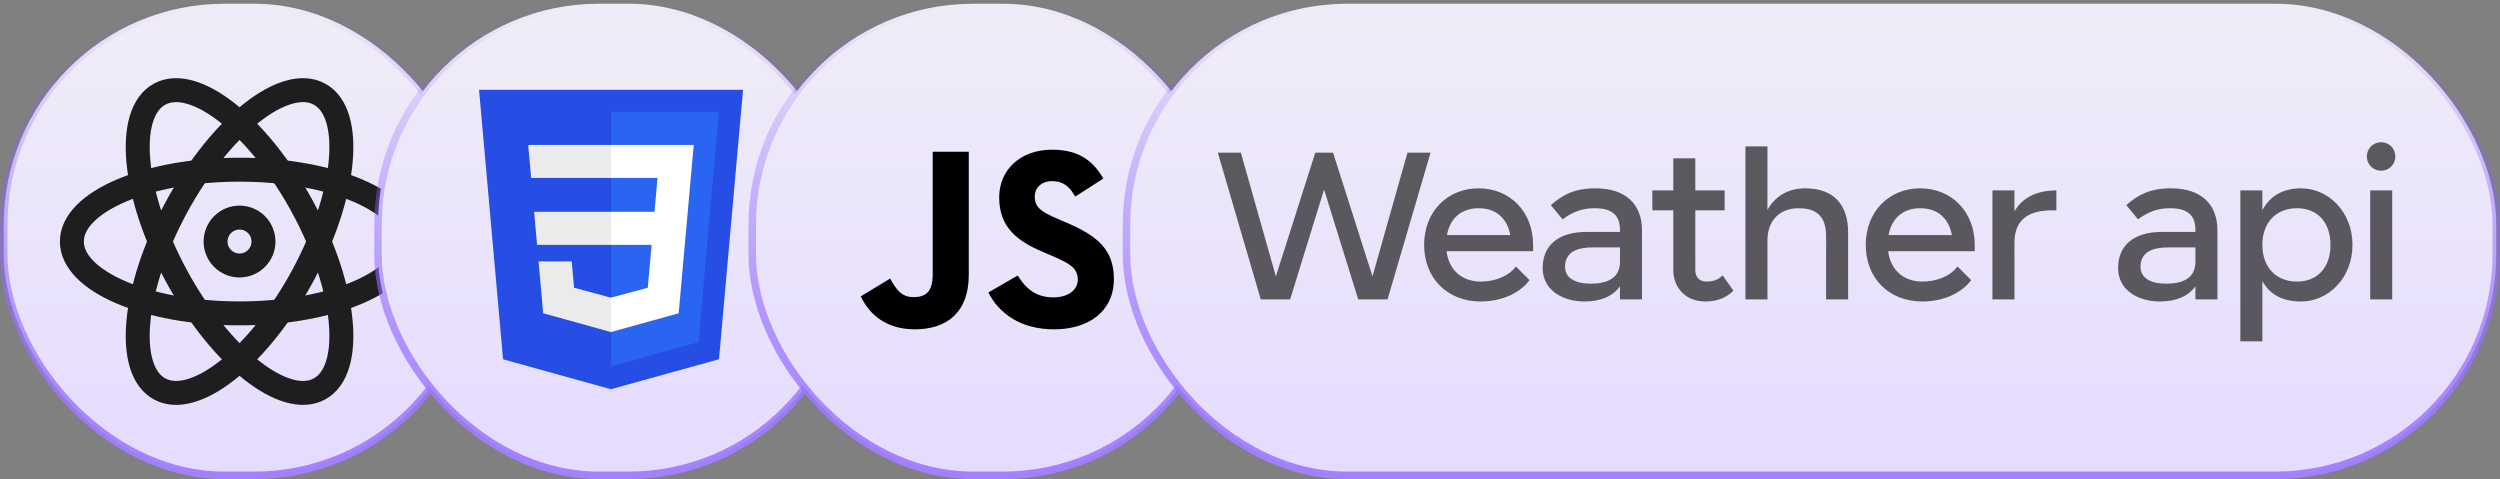 <svg xmlns="http://www.w3.org/2000/svg" fill="none" viewBox="0 0 334 64" height="64" width="334">
<rect x="0" y="0" width="334" height="64" fill="#808080" stroke="none"/>
<rect fill="url(#paint0_linear_2125_355)" rx="29.5" height="63" width="63" y="0.5" x="0.5"></rect>
<rect stroke="url(#paint1_linear_2125_355)" rx="29.5" height="63" width="63" y="0.5" x="0.5"></rect>
<path stroke-width="3.2" stroke="#1E1E1E" d="M54.402 32.269C54.402 37.571 44.373 41.869 32.002 41.869C19.63 41.869 9.602 37.571 9.602 32.269C9.602 26.966 19.63 22.669 32.002 22.669C44.373 22.669 54.402 26.966 54.402 32.269Z"></path>
<path stroke-width="3.2" stroke="#1E1E1E" d="M21.334 51.965C25.997 54.493 34.55 47.719 40.445 36.842C46.336 25.962 47.334 15.098 42.672 12.573C38.01 10.045 29.456 16.819 23.562 27.696C17.671 38.576 16.672 49.44 21.334 51.965Z"></path>
<path stroke-width="3.2" stroke="#1E1E1E" d="M42.672 51.965C38.01 54.493 29.456 47.719 23.562 36.842C17.671 25.962 16.672 15.098 21.334 12.573C25.997 10.045 34.55 16.819 40.445 27.696C46.336 38.576 47.334 49.44 42.672 51.965Z"></path>
<path stroke-width="3.2" stroke="#1E1E1E" d="M28.801 32.269C28.801 33.118 29.138 33.932 29.738 34.532C30.338 35.132 31.152 35.469 32.001 35.469C32.849 35.469 33.663 35.132 34.264 34.532C34.864 33.932 35.201 33.118 35.201 32.269C35.201 31.421 34.864 30.607 34.264 30.007C33.663 29.407 32.849 29.069 32.001 29.069C31.152 29.069 30.338 29.407 29.738 30.007C29.138 30.607 28.801 31.421 28.801 32.269Z"></path>
<rect fill="url(#paint2_linear_2125_355)" rx="29.5" height="63" width="63" y="0.5" x="50.5"></rect>
<rect stroke="url(#paint3_linear_2125_355)" rx="29.5" height="63" width="63" y="0.5" x="50.5"></rect>
<path fill="#264DE4" d="M81.614 52L67.21 48.001L64 12H99.27L96.057 47.996L81.614 52Z"></path>
<path fill="#2965F1" d="M93.308 45.703L96.053 14.943H81.637V48.939L93.308 45.703Z"></path>
<path fill="#EBEBEB" d="M71.358 28.296L71.753 32.712H81.634V28.296H71.358ZM70.562 19.359L70.964 23.775H81.634V19.359H70.562ZM81.634 39.764L81.615 39.769L76.698 38.441L76.383 34.919H71.951L72.569 41.852L81.614 44.363L81.634 44.358V39.764Z"></path>
<path fill="white" d="M91.885 28.296L92.682 19.359H81.621V23.775H87.843L87.441 28.296H81.621V32.712H87.058L86.546 38.438L81.621 39.767V44.361L90.673 41.852L90.739 41.106L91.777 29.482L91.885 28.296Z"></path>
<rect fill="url(#paint4_linear_2125_355)" rx="29.5" height="63" width="63" y="0.5" x="100.5"></rect>
<rect stroke="url(#paint5_linear_2125_355)" rx="29.5" height="63" width="63" y="0.5" x="100.5"></rect>
<path fill="black" d="M115 39.592L118.926 37.217C119.683 38.559 120.372 39.696 122.024 39.696C123.608 39.696 124.607 39.076 124.607 36.666V20.276H129.428V36.734C129.428 41.727 126.501 43.999 122.231 43.999C118.375 43.999 116.136 42.002 115 39.592M132.046 39.076L135.971 36.803C137.004 38.491 138.347 39.73 140.723 39.73C142.72 39.73 143.994 38.732 143.994 37.354C143.994 35.702 142.685 35.116 140.482 34.152L139.277 33.635C135.799 32.155 133.492 30.296 133.492 26.37C133.492 22.755 136.246 20 140.551 20C143.615 20 145.819 21.068 147.403 23.857L143.649 26.267C142.823 24.787 141.928 24.201 140.551 24.201C139.139 24.201 138.243 25.096 138.243 26.267C138.243 27.713 139.139 28.299 141.205 29.194L142.41 29.71C146.507 31.467 148.814 33.257 148.814 37.285C148.814 41.624 145.405 44 140.826 44C136.35 44 133.457 41.865 132.046 39.076"></path>
<rect fill="url(#paint6_linear_2125_355)" rx="29.5" height="63" width="183" y="0.5" x="150.5"></rect>
<rect stroke="url(#paint7_linear_2125_355)" rx="29.5" height="63" width="183" y="0.5" x="150.5"></rect>
<path fill-opacity="0.75" fill="#2A2A2A" d="M170.456 36.92L175.72 20.4H178.1L183.364 36.92L188.04 20.4H191.12L185.38 40H181.46L176.896 25.328L172.36 40H168.44L162.7 20.4H165.78L170.456 36.92ZM201.771 31.404C201.351 29.136 199.839 27.82 197.543 27.82C195.247 27.82 193.735 29.136 193.315 31.404H201.771ZM190.263 32.72C190.263 28.268 193.371 25.16 197.543 25.16C201.715 25.16 204.823 28.268 204.823 32.72V33.56H193.259C193.567 36.108 195.359 37.62 197.823 37.62C199.615 37.62 201.491 36.976 202.527 35.604L204.347 37.424C203.031 39.216 200.539 40.28 197.823 40.28C193.371 40.28 190.263 37.172 190.263 32.72ZM209.094 35.66C209.094 37.144 210.466 37.9 212.51 37.9C214.694 37.9 216.43 37.2 216.43 34.96V33.056H212.79C210.858 33.056 209.094 33.56 209.094 35.66ZM206.098 35.8C206.098 32.86 208.114 30.984 211.95 30.984H216.43V30.76C216.43 28.66 215.282 27.82 213.014 27.82C211.502 27.82 210.186 28.24 208.758 29.304L207.19 27.4C208.786 26.028 210.326 25.16 213.182 25.16C217.186 25.16 219.37 27.288 219.37 30.76V40H216.43V38.264C215.506 39.524 213.938 40.28 211.67 40.28C208.898 40.28 206.098 38.852 206.098 35.8ZM227.836 40.28C225.064 40.28 223.552 38.292 223.552 36.08V28.1H220.752V25.44H223.552V21.156H226.492V25.44H230.412V28.1H226.492V36.08C226.492 36.92 226.94 37.62 228.004 37.62C228.956 37.62 229.656 37.312 230.132 36.78L231.588 38.824C230.832 39.636 229.572 40.28 227.836 40.28ZM233.19 19.56H236.13V28.044C237.11 26.28 238.818 25.16 241.17 25.16C245.062 25.16 246.91 27.428 246.91 31.04V40H243.97V31.6C243.97 29.388 243.13 27.82 240.33 27.82C237.838 27.82 236.13 29.36 236.13 32.16V40H233.19V19.56ZM260.771 31.404C260.351 29.136 258.839 27.82 256.543 27.82C254.247 27.82 252.735 29.136 252.315 31.404H260.771ZM249.263 32.72C249.263 28.268 252.371 25.16 256.543 25.16C260.715 25.16 263.823 28.268 263.823 32.72V33.56H252.259C252.567 36.108 254.359 37.62 256.823 37.62C258.615 37.62 260.491 36.976 261.527 35.604L263.347 37.424C262.031 39.216 259.539 40.28 256.823 40.28C252.371 40.28 249.263 37.172 249.263 32.72ZM274.73 28.1H274.17C270.978 28.1 269.13 29.36 269.13 32.44V40H266.19V25.44H269.13V28.24C270.11 26.532 271.93 25.44 274.73 25.44V28.1ZM285.973 35.66C285.973 37.144 287.345 37.9 289.389 37.9C291.573 37.9 293.309 37.2 293.309 34.96V33.056H289.669C287.737 33.056 285.973 33.56 285.973 35.66ZM282.977 35.8C282.977 32.86 284.993 30.984 288.829 30.984H293.309V30.76C293.309 28.66 292.161 27.82 289.893 27.82C288.381 27.82 287.065 28.24 285.637 29.304L284.069 27.4C285.665 26.028 287.205 25.16 290.061 25.16C294.065 25.16 296.249 27.288 296.249 30.76V40H293.309V38.264C292.385 39.524 290.817 40.28 288.549 40.28C285.777 40.28 282.977 38.852 282.977 35.8ZM302.251 32.72C302.251 35.772 304.155 37.62 306.871 37.62C309.587 37.62 311.351 35.772 311.351 32.72C311.351 29.668 309.587 27.82 306.871 27.82C304.155 27.82 302.251 29.668 302.251 32.72ZM299.311 45.6V25.44H302.251V28.072C303.203 26.308 304.855 25.16 307.431 25.16C311.043 25.16 314.291 28.268 314.291 32.72C314.291 37.172 311.043 40.28 307.431 40.28C304.771 40.28 303.147 39.216 302.251 37.536V45.6H299.311ZM316.211 20.904C316.211 19.84 317.051 19 318.115 19C319.179 19 320.019 19.84 320.019 20.904C320.019 21.968 319.179 22.808 318.115 22.808C317.051 22.808 316.211 21.968 316.211 20.904ZM316.659 25.44H319.599V40H316.659V25.44Z"></path>
<defs>
<linearGradient gradientUnits="userSpaceOnUse" y2="64" x2="32" y1="0" x1="32" id="paint0_linear_2125_355">
<stop stop-color="#F0EDF7"></stop>
<stop stop-color="#E5DBFF" offset="1"></stop>
</linearGradient>
<linearGradient gradientUnits="userSpaceOnUse" y2="64" x2="32" y1="0" x1="32" id="paint1_linear_2125_355">
<stop stop-opacity="0" stop-color="#7E4DFF"></stop>
<stop stop-color="#A480FF" offset="1"></stop>
</linearGradient>
<linearGradient gradientUnits="userSpaceOnUse" y2="64" x2="82" y1="0" x1="82" id="paint2_linear_2125_355">
<stop stop-color="#F0EDF7"></stop>
<stop stop-color="#E5DBFF" offset="1"></stop>
</linearGradient>
<linearGradient gradientUnits="userSpaceOnUse" y2="64" x2="82" y1="0" x1="82" id="paint3_linear_2125_355">
<stop stop-opacity="0" stop-color="#7E4DFF"></stop>
<stop stop-color="#A480FF" offset="1"></stop>
</linearGradient>
<linearGradient gradientUnits="userSpaceOnUse" y2="64" x2="132" y1="0" x1="132" id="paint4_linear_2125_355">
<stop stop-color="#F0EDF7"></stop>
<stop stop-color="#E5DBFF" offset="1"></stop>
</linearGradient>
<linearGradient gradientUnits="userSpaceOnUse" y2="64" x2="132" y1="0" x1="132" id="paint5_linear_2125_355">
<stop stop-opacity="0" stop-color="#7E4DFF"></stop>
<stop stop-color="#A480FF" offset="1"></stop>
</linearGradient>
<linearGradient gradientUnits="userSpaceOnUse" y2="64" x2="242" y1="0" x1="242" id="paint6_linear_2125_355">
<stop stop-color="#F0EDF7"></stop>
<stop stop-color="#E5DBFF" offset="1"></stop>
</linearGradient>
<linearGradient gradientUnits="userSpaceOnUse" y2="64" x2="242" y1="0" x1="242" id="paint7_linear_2125_355">
<stop stop-opacity="0" stop-color="#7E4DFF"></stop>
<stop stop-color="#A480FF" offset="1"></stop>
</linearGradient>
</defs>
</svg>
